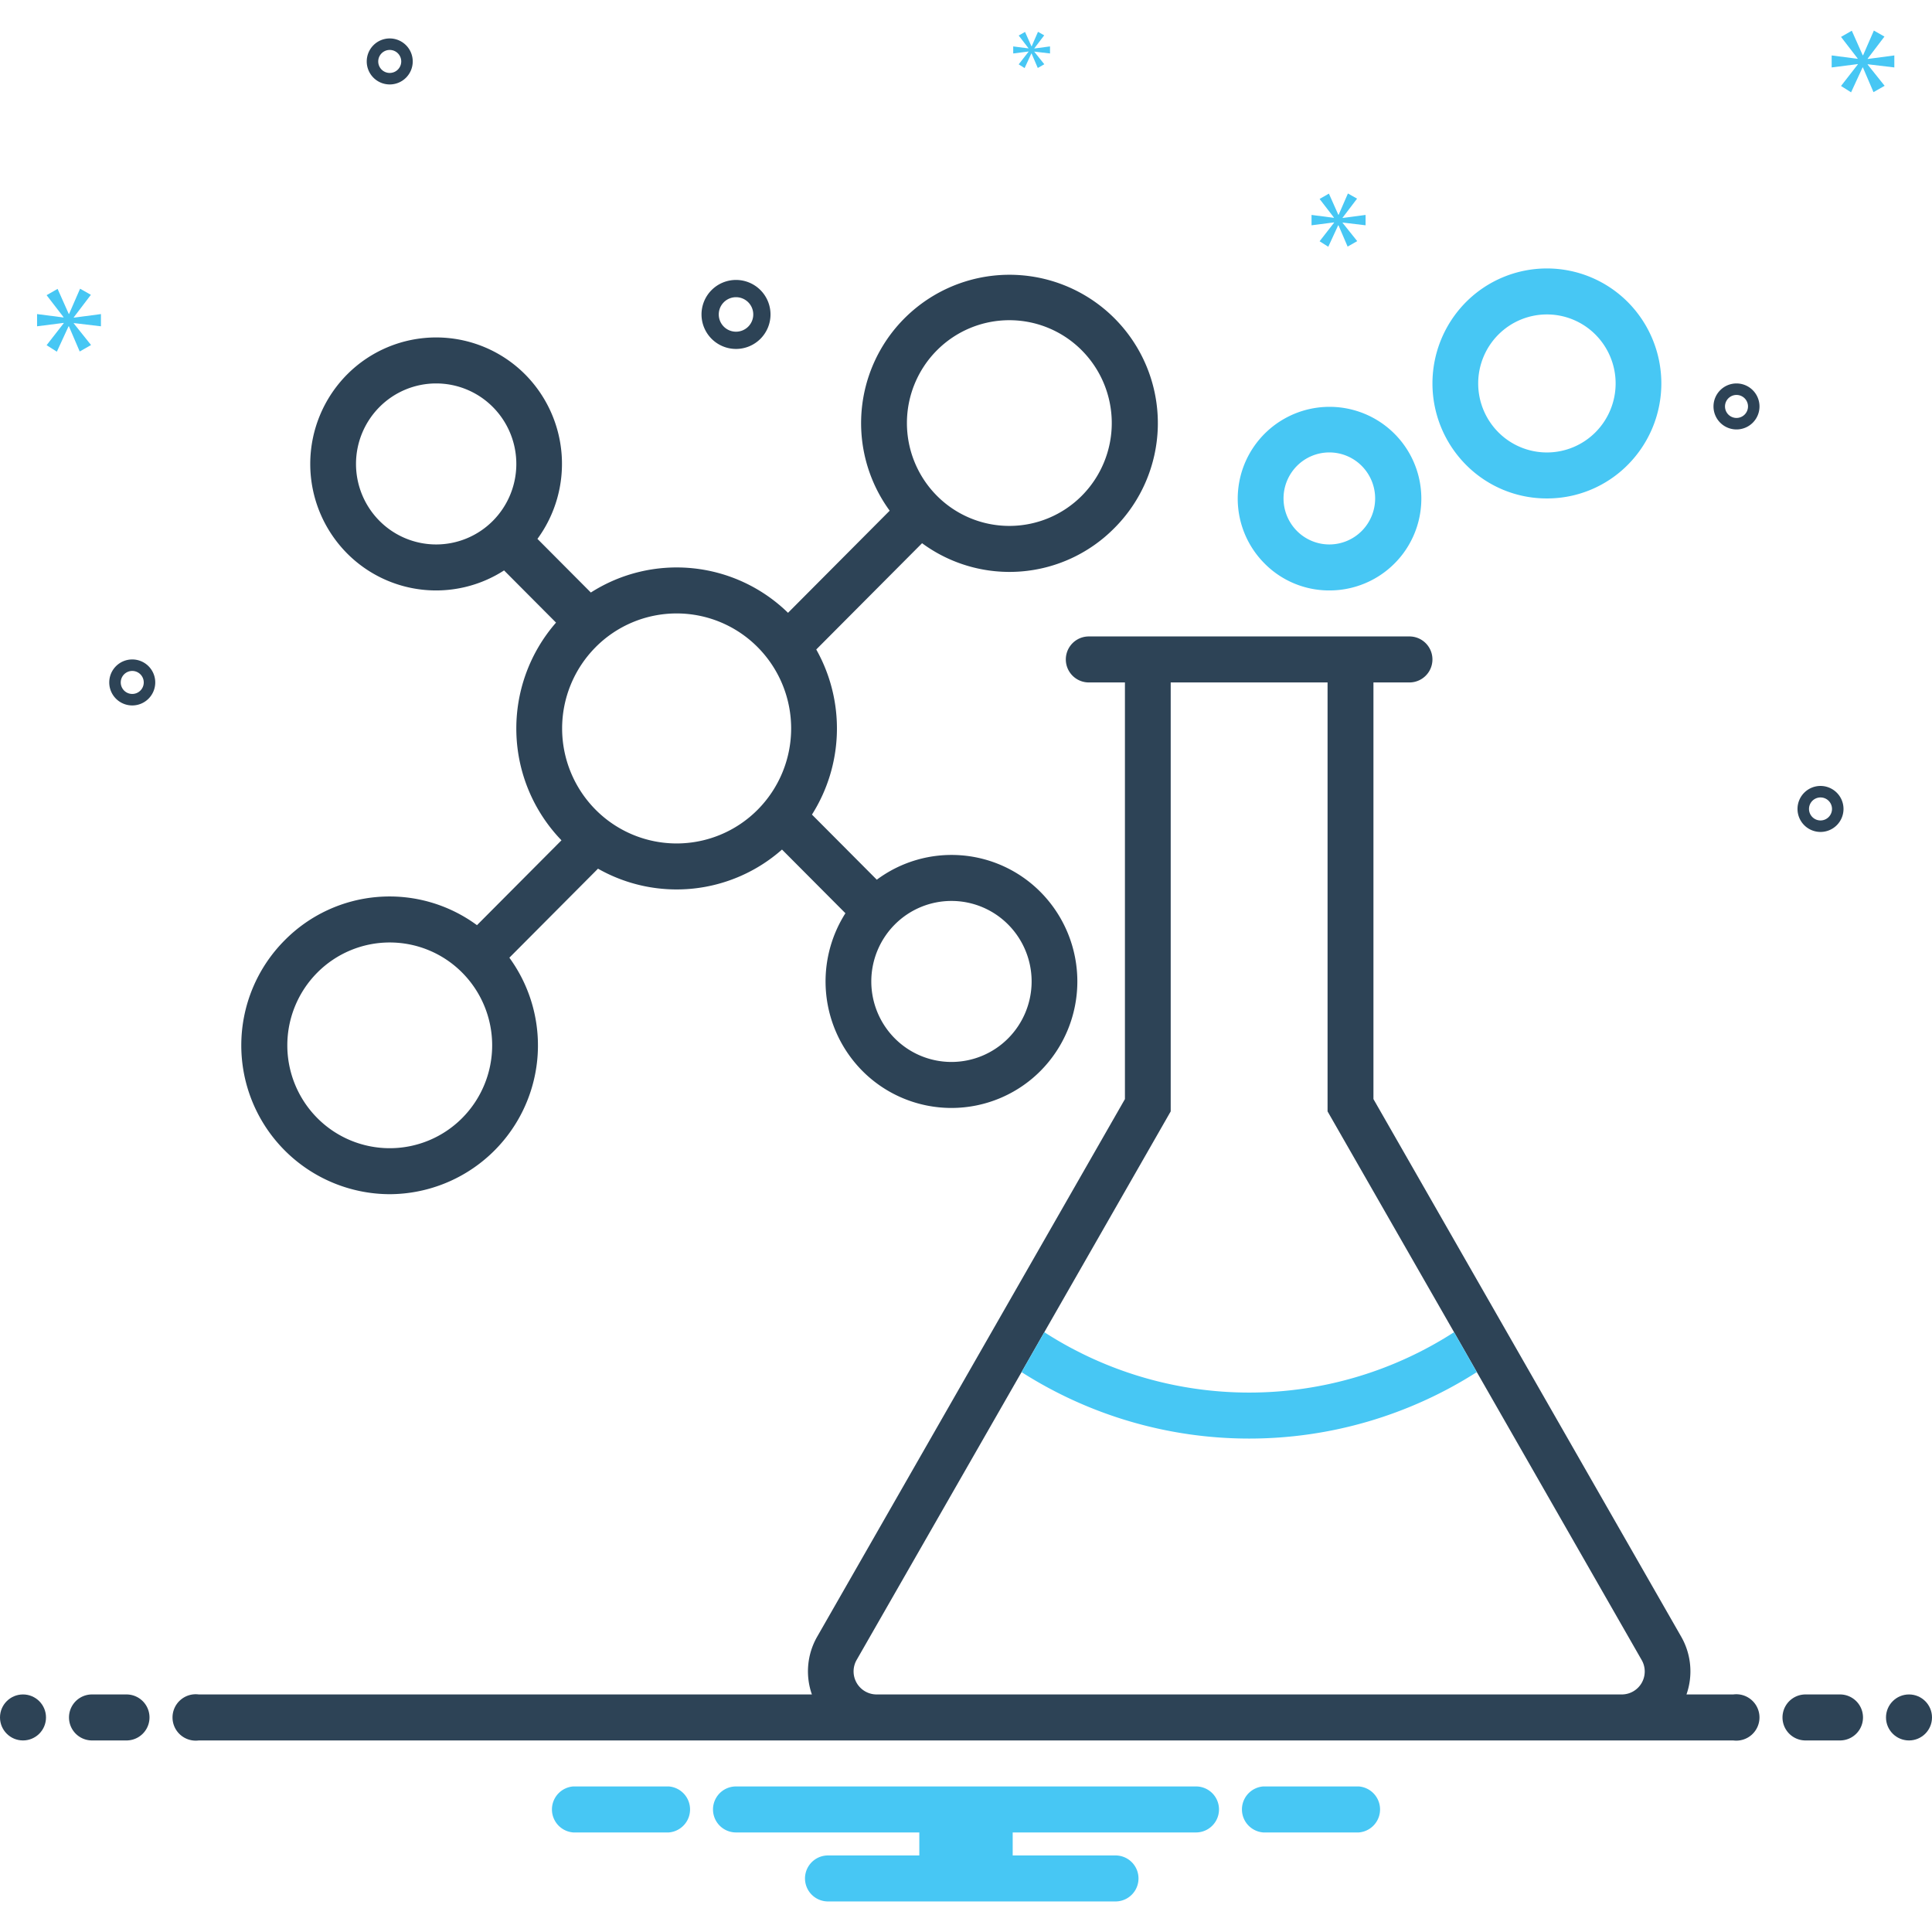 <svg data-name="Layer 1" viewBox="0 0 168 168" xmlns="http://www.w3.org/2000/svg"><circle cx="2" cy="149.343" r="2" fill="#2d4356" class="fill-2d4356"></circle><path d="M11 147.343H8a2 2 0 0 0 0 4h3a2 2 0 0 0 0-4ZM160 147.343h-3a2 2 0 0 0 0 4h3a2 2 0 0 0 0-4Z" fill="#2d4356" class="fill-2d4356"></path><circle cx="166" cy="149.343" r="2" fill="#2d4356" class="fill-2d4356"></circle><path d="M118.154 155.343h-8.308a2.006 2.006 0 0 0 0 4h8.308a2.006 2.006 0 0 0 0-4ZM58.154 155.343h-8.308a2.006 2.006 0 0 0 0 4h8.308a2.006 2.006 0 0 0 0-4ZM104 155.343H64a2 2 0 0 0 0 4h15.94v2H72a2 2 0 0 0 0 4h25a2 2 0 0 0 0-4h-8.94v-2H104a2 2 0 0 0 0-4ZM115.594 51.343A7.983 7.983 0 1 0 109.962 49a7.897 7.897 0 0 0 5.632 2.343Zm-2.816-10.829a3.97 3.97 0 0 1 5.633 0 4.012 4.012 0 0 1 0 5.657 3.97 3.97 0 0 1-5.633 0 4.012 4.012 0 0 1 0-5.657ZM134.513 43.343a9.871 9.871 0 0 0 7.04-2.93 10.042 10.042 0 0 0 0-14.141 9.927 9.927 0 0 0-14.08 0 10.042 10.042 0 0 0 0 14.142 9.871 9.871 0 0 0 7.04 2.929ZM130.29 29.1a5.956 5.956 0 0 1 8.449 0 6.018 6.018 0 0 1 0 8.486 5.956 5.956 0 0 1-8.45 0 6.018 6.018 0 0 1 0-8.486Z" fill="#47c7f4" class="fill-0bceb2"></path><path d="M33.89 103.843a12.94 12.94 0 0 0 10.403-20.565L52 75.537a13.84 13.84 0 0 0 16-1.663l5.515 5.538a11.05 11.05 0 0 0 1.474 13.71 10.92 10.92 0 0 0 15.49 0 11.046 11.046 0 0 0 0-15.557 10.893 10.893 0 0 0-14.236-1.069l-5.638-5.662a14.006 14.006 0 0 0 .374-14.357l9.201-9.241a12.82 12.82 0 0 0 16.702-1.296 12.902 12.902 0 1 0-19.518-1.532l-8.841 8.88a13.856 13.856 0 0 0-17.145-1.764l-4.644-4.664a11.043 11.043 0 0 0-1.063-14.295 10.92 10.92 0 0 0-15.49 0 11.046 11.046 0 0 0 0 15.556 10.907 10.907 0 0 0 13.651 1.481l4.519 4.538a13.999 13.999 0 0 0 .473 18.93l-7.348 7.38a12.82 12.82 0 0 0-16.702 1.295 12.944 12.944 0 0 0 9.114 22.098Zm43.917-23.45a6.949 6.949 0 0 1 9.857 0 7.021 7.021 0 0 1 0 9.9 6.949 6.949 0 0 1-9.857 0 7.021 7.021 0 0 1 0-9.9Zm3.665-49.93a8.88 8.88 0 0 1 12.595 0 8.972 8.972 0 0 1 0 12.649 8.88 8.88 0 0 1-12.595 0 8.971 8.971 0 0 1 0-12.65Zm-38.616 14.83a6.949 6.949 0 0 1-9.857 0 7.021 7.021 0 0 1 0-9.9 6.949 6.949 0 0 1 9.857 0 7.021 7.021 0 0 1 0 9.9Zm8.94 10.979a9.927 9.927 0 0 1 14.083 0 10.03 10.03 0 0 1 0 14.142 9.927 9.927 0 0 1-14.082 0 10.03 10.03 0 0 1 0-14.142ZM27.593 84.574a8.879 8.879 0 0 1 12.595 0 8.972 8.972 0 0 1 0 12.65 8.88 8.88 0 0 1-12.595 0 8.971 8.971 0 0 1 0-12.65Z" fill="#2d4356" class="fill-2d4356"></path><path d="M150.72 147.343h-4.07a6.066 6.066 0 0 0-.44-4.99l-26.78-46.78v-36.23h3.13a2 2 0 0 0 0-4H94.68a2 2 0 0 0 0 4h3.14v36.23l-26.78 46.78a6.066 6.066 0 0 0-.44 4.99H17.28a2.017 2.017 0 1 0 0 4h133.44a2.017 2.017 0 1 0 0-4Zm-9.69 0H76.22a2.004 2.004 0 0 1-1.73-3l14.34-25.03 1.98-3.47 10.99-19.2v-37.3h13.64v37.3l11 19.2 1.98 3.47 14.33 25.03a1.997 1.997 0 0 1-1.72 3Z" fill="#2d4356" class="fill-2d4356"></path><path d="M128.42 119.313a36.786 36.786 0 0 1-39.59 0l1.98-3.47a32.851 32.851 0 0 0 35.63 0Z" fill="#47c7f4" class="fill-0bceb2"></path><path d="M64.001 30.343a3 3 0 1 0-3-3 3.003 3.003 0 0 0 3 3Zm0-4.5a1.5 1.5 0 1 1-1.5 1.5 1.501 1.501 0 0 1 1.5-1.5ZM158.305 68.343a2 2 0 1 0 2 2 2.002 2.002 0 0 0-2-2Zm0 3a1 1 0 1 1 1-1 1.001 1.001 0 0 1-1 1ZM33.89 3.343a2 2 0 1 0 2 2 2.002 2.002 0 0 0-2-2Zm0 3a1 1 0 1 1 1-1 1.001 1.001 0 0 1-1 1ZM151 33.343a2 2 0 1 0 2 2 2.002 2.002 0 0 0-2-2Zm0 3a1 1 0 1 1 1-1 1.001 1.001 0 0 1-1 1ZM13.5 59.343a2 2 0 1 0-2 2 2.002 2.002 0 0 0 2-2Zm-3 0a1 1 0 1 1 1 1 1.001 1.001 0 0 1-1-1Z" fill="#2d4356" class="fill-2d4356"></path><path d="m6.415 27.592 1.487-1.955-.939-.532-.954 2.19h-.032l-.969-2.175-.956.548 1.472 1.909v.031l-2.301-.297v1.063l2.316-.296v.031l-1.487 1.908.892.564 1.018-2.207h.03l.939 2.191.986-.563-1.502-1.878v-.031l2.362.281v-1.063l-2.362.312v-.031zM89.44 4.496l-.857 1.099.514.325.586-1.271h.018l.541 1.262.567-.325-.865-1.081v-.018l1.361.162v-.613l-1.361.18v-.017l.857-1.127-.541-.306-.55 1.261h-.018l-.558-1.252-.551.315.848 1.1v.018l-1.325-.172v.613l1.334-.171v.018zM164.724 5.864V4.821l-2.317.307v-.031l1.459-1.918-.921-.522-.936 2.148h-.032l-.95-2.133-.938.537 1.444 1.873v.031l-2.257-.292v1.043l2.272-.291v.031l-1.459 1.872.875.553.999-2.165h.029l.921 2.149.968-.552-1.474-1.842v-.031l2.317.276zM116.748 18.929l1.258-1.655-.795-.45-.807 1.853h-.027l-.82-1.84-.809.463 1.245 1.616v.026l-1.946-.252v.901l1.959-.252v.027l-1.258 1.614.755.477.861-1.866h.026l.795 1.853.834-.476-1.271-1.589v-.027l1.998.239v-.901l-1.998.265v-.026z" fill="#47c7f4" class="fill-0bceb2"></path></svg>